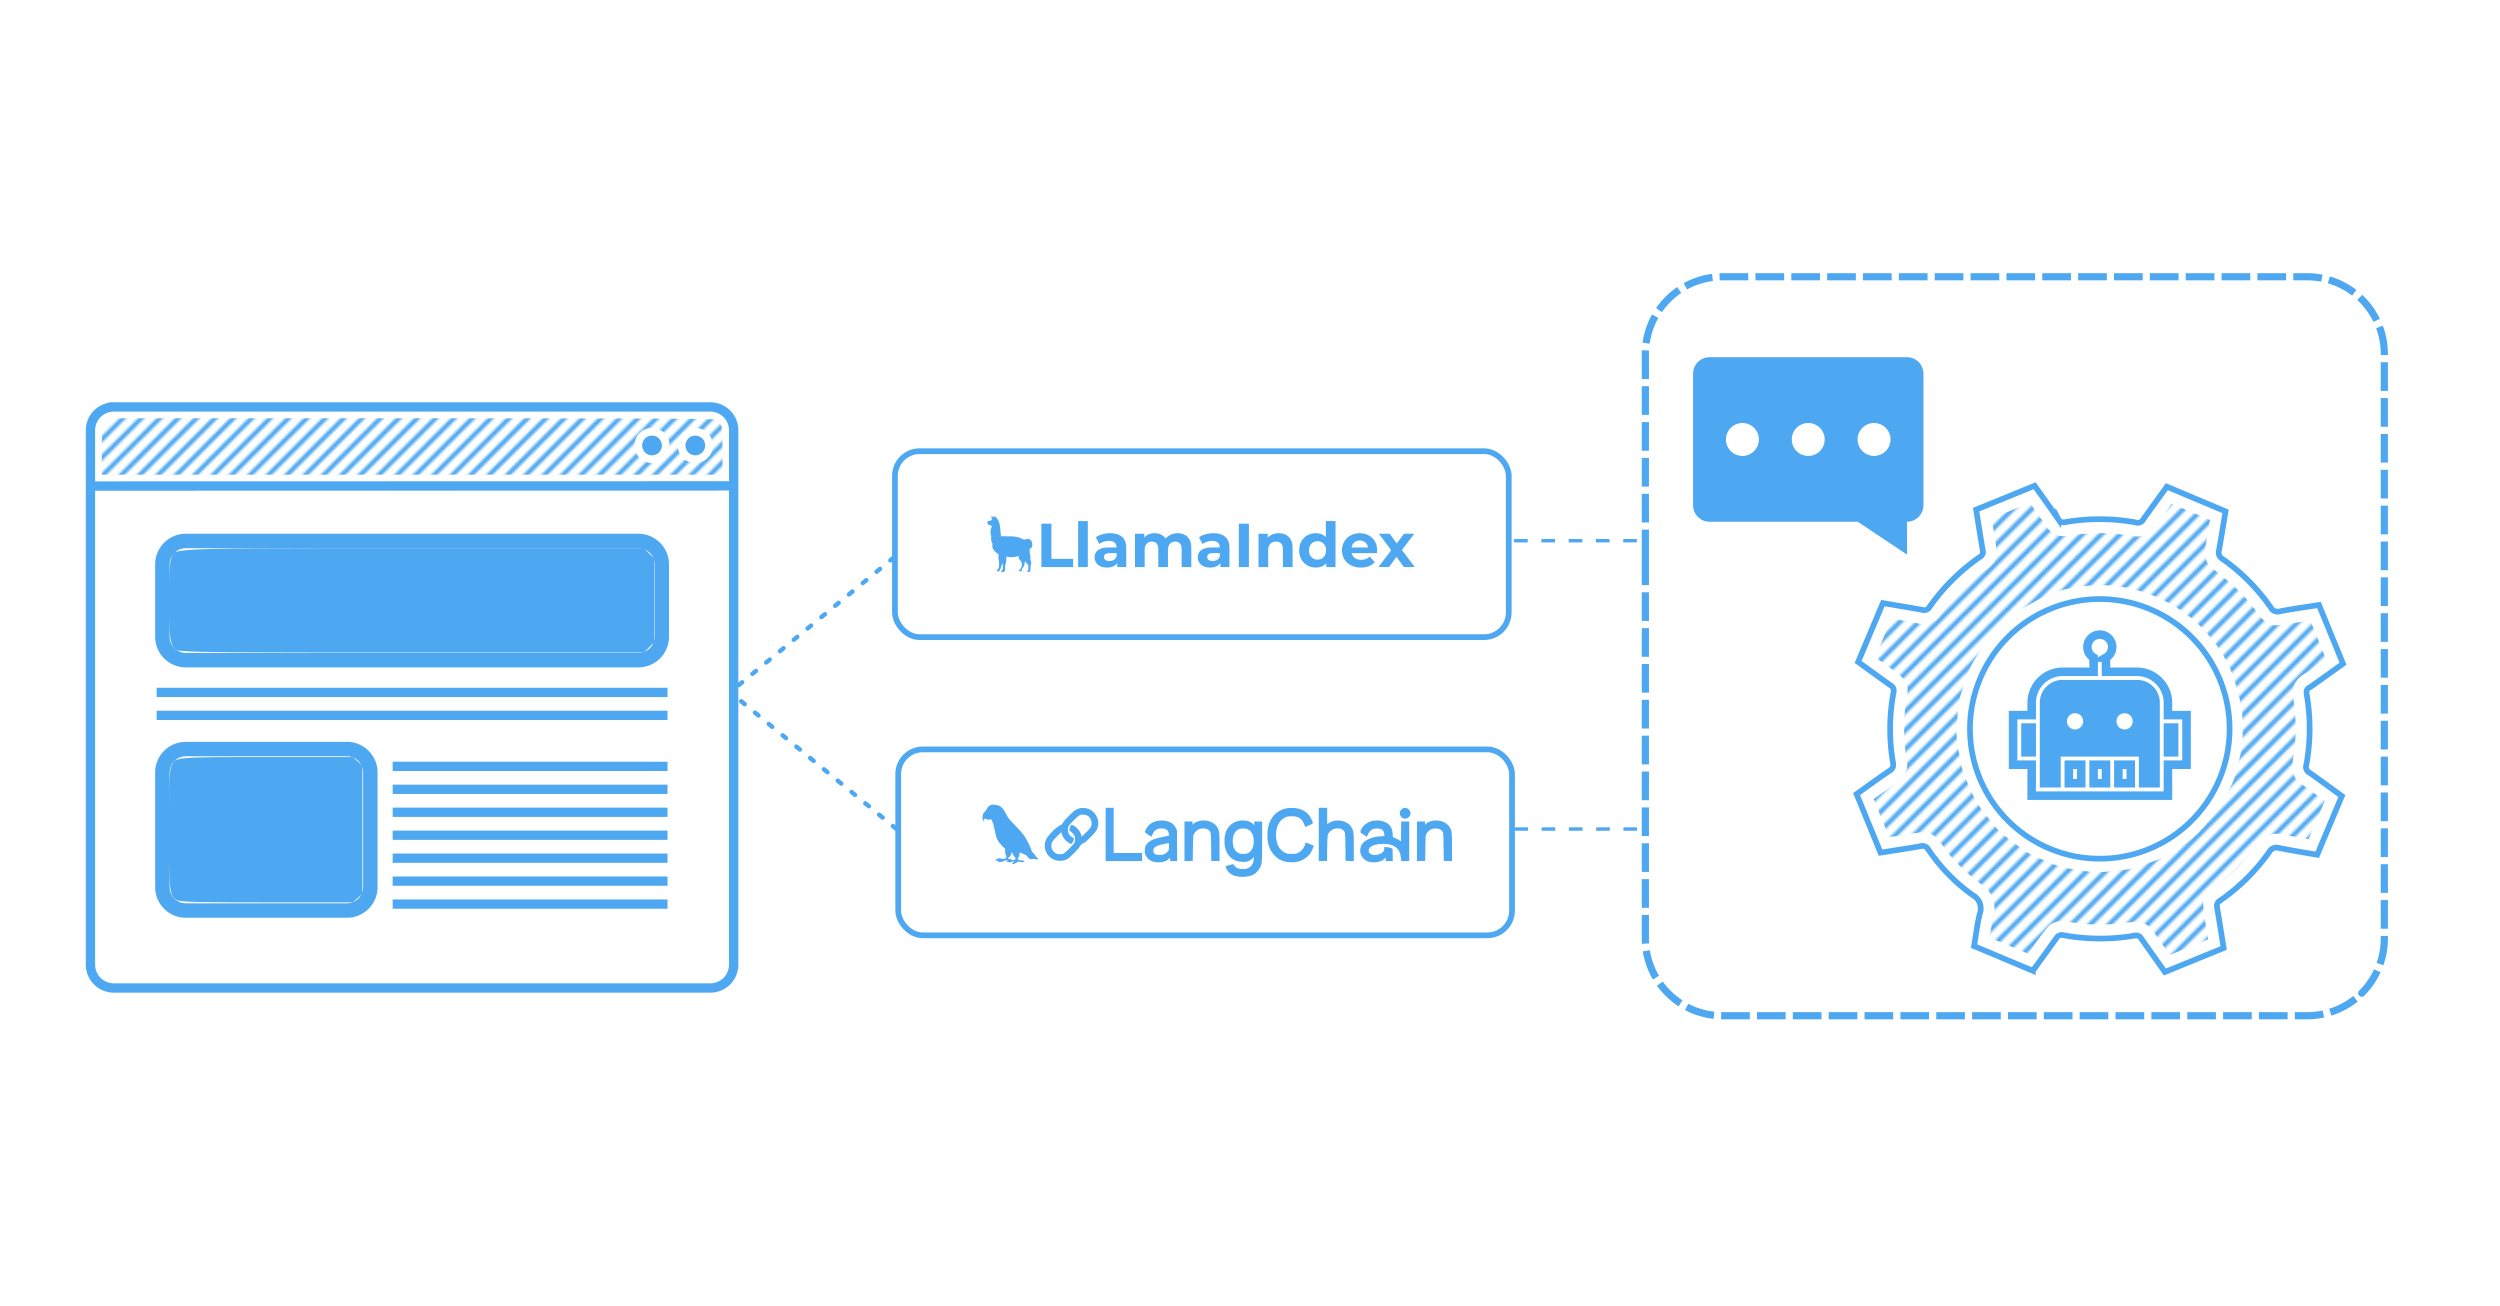 <svg xmlns="http://www.w3.org/2000/svg" xmlns:xlink="http://www.w3.org/1999/xlink" xml:space="preserve" width="1600" height="836" viewBox="0 0 213.917 111.772"><defs><pattern xlink:href="#a" id="b" x="0" y="0" patternTransform="matrix(.2 0 0 .2 379.341 -283.534)" preserveAspectRatio="xMidYMid"/><pattern xlink:href="#a" id="c" x="0" y="0" patternTransform="translate(379.341 -283.534)scale(.194)" preserveAspectRatio="none"/><pattern id="a" width="748.935" height="270.374" patternTransform="translate(379.341 -287.01)" patternUnits="userSpaceOnUse"><path d="m131.701 130.114 71.163-71.162M133.847 130.114l71.163-71.162M135.994 130.114l71.162-71.162M138.14 130.114l71.162-71.162M140.286 130.114l71.162-71.162M142.432 130.114l71.162-71.162M144.578 130.114l71.162-71.162M146.724 130.114l71.162-71.162M148.87 130.114l71.162-71.162M151.016 130.114l71.162-71.162M153.162 130.114l71.162-71.162M155.308 130.114l71.163-71.162M157.454 130.114l71.163-71.162M159.6 130.114l71.163-71.162M161.747 130.114l71.162-71.162M163.893 130.114l71.162-71.162M166.039 130.114 237.2 58.952M168.185 130.114l71.162-71.162M170.331 130.114l71.162-71.162M172.477 130.114l71.162-71.162M174.623 130.114l71.162-71.162M176.77 130.114l71.161-71.162M178.915 130.114l71.163-71.162M181.061 130.114l71.163-71.162M183.208 130.114l71.162-71.162M185.354 130.114l71.162-71.162M187.5 130.114l71.162-71.162M189.646 130.114l71.162-71.162M191.792 130.114l71.162-71.162M193.938 130.114 265.1 58.952M196.084 130.114l71.162-71.162M198.23 130.114l71.162-71.162M200.376 130.114l71.162-71.162M202.522 130.114l71.163-71.162M204.668 130.114l71.163-71.162M206.815 130.114l71.162-71.162M208.96 130.114l71.163-71.162M211.107 130.114l71.162-71.162M213.253 130.114l71.162-71.162M215.399 130.114l71.162-71.162M217.545 130.114l71.162-71.162M219.691 130.114l71.162-71.162M221.837 130.114 293 58.952M223.983 130.114l71.163-71.162M226.13 130.114l71.162-71.162M228.275 130.114l71.163-71.162M230.422 130.114l71.162-71.162M232.568 130.114l71.162-71.162M234.714 130.114l71.162-71.162M236.86 130.114l71.162-71.162M239.006 130.114l71.162-71.162M241.152 130.114l71.162-71.162M243.298 130.114l71.162-71.162M245.444 130.114l71.162-71.162M247.59 130.114l71.163-71.162M249.736 130.114 320.9 58.952M251.882 130.114l71.163-71.162M254.029 130.114l71.162-71.162M256.175 130.114l71.162-71.162M258.32 130.114l71.163-71.162" style="fill:#000;fill-opacity:0;stroke:#4ea8f1;stroke-width:.529;stroke-linecap:butt;stroke-linejoin:miter;stroke-dasharray:none;stroke-opacity:1" transform="translate(-497.062 -222.103)scale(3.78)"/></pattern><filter id="d" width="1.281" height="1.281" x="-.141" y="-.141" style="color-interpolation-filters:sRGB"><feGaussianBlur/></filter></defs><path d="M0 0h211.667v110.596H0Z" style="fill:#fff;fill-opacity:1;stroke:none;stroke-width:.661;stroke-linejoin:miter;stroke-miterlimit:2;stroke-dasharray:none;stroke-dashoffset:0;stroke-opacity:1;paint-order:stroke fill markers"/><g transform="translate(2.048 .906)"><path d="m171.894 82.16-5.027-2.11c.151-.873.256-1.828.486-2.753a1.3 1.3 0 0 0-.615-1.618 15.3 15.3 0 0 1-3.804-3.924.54.54 0 0 0-.639-.255c-1.137.2-2.279.37-3.431.553l-2.049-5.012c.95-.677 1.88-1.357 2.838-2.006a.58.58 0 0 0 .277-.675 17 17 0 0 1 .046-6.014.52.52 0 0 0-.248-.606c-.946-.668-1.88-1.355-2.781-2.006l2.118-5.034c1.091.184 2.249.373 3.404.585a.49.49 0 0 0 .57-.233 17.4 17.4 0 0 1 4.33-4.304.48.48 0 0 0 .242-.565c-.202-1.152-.38-2.31-.566-3.48l5.002-2.044c.676.947 1.36 1.894 2.022 2.857a.516.516 0 0 0 .6.255 17.2 17.2 0 0 1 6.06.034.52.52 0 0 0 .607-.248c.67-.955 1.365-1.9 2.031-2.818l5.018 2.113c-.182 1.087-.36 2.213-.561 3.33a.634.634 0 0 0 .304.744 16.6 16.6 0 0 1 4.121 4.146.66.66 0 0 0 .771.335c1.109-.215 2.227-.368 3.361-.547l2.056 5.028-2.522 1.8a2.5 2.5 0 0 1-.319.219c-.281.138-.313.336-.263.634a17.1 17.1 0 0 1-.04 6.02.54.54 0 0 0 .262.639c.946.667 1.879 1.351 2.782 2.009l-2.108 5.023c-1.059-.183-2.174-.354-3.283-.582a.69.69 0 0 0-.814.333 17 17 0 0 1-4.216 4.173.52.52 0 0 0-.253.604c.196 1.139.371 2.283.56 3.451l-5.025 2.054c-.681-.96-1.363-1.912-2.03-2.87a.495.495 0 0 0-.567-.245 17.3 17.3 0 0 1-6.102-.036.5.5 0 0 0-.573.235 1472 1472 0 0 1-2.032 2.81zm1.524-30.978a11.107 11.107 0 1 0 14.491 6.087 11.1 11.1 0 0 0-14.49-6.087z" class="cls-5" style="display:inline;fill:#fff;fill-opacity:1;stroke:#4ea8f1;stroke-width:.487;stroke-miterlimit:10;stroke-dasharray:none;stroke-opacity:1"/><path d="M168.37 43.452c.146 1.049.405 2.09.427 3.15-.103.728-.765 1.16-1.32 1.548-1.436 1.068-2.623 2.427-3.687 3.855-.51.531-1.332.574-2 .368l-1.991-.34-1.388 3.298c.835.626 1.75 1.165 2.486 1.91.43.604.262 1.383.136 2.057-.255 1.737-.156 3.489.113 5.219.021.796-.581 1.454-1.25 1.802a143 143 0 0 0-1.62 1.143l1.335 3.265c1.021-.143 2.04-.373 3.072-.43.755.084 1.247.743 1.628 1.335.97 1.335 2.216 2.444 3.551 3.402.77.718.94 1.913.578 2.875-.099.471-.172.928-.249 1.402l3.293 1.383c.615-.824 1.165-1.705 1.867-2.457.595-.461 1.394-.311 2.077-.188 1.723.255 3.465.177 5.179-.099.782-.069 1.466.495 1.813 1.154l1.203 1.698 3.275-1.339c-.146-1.035-.395-2.064-.426-3.11.1-.743.765-1.202 1.334-1.596 1.414-1.045 2.574-2.385 3.62-3.787.553-.573 1.44-.64 2.165-.408q.952.172 1.905.336l1.378-3.282c-.831-.628-1.736-1.17-2.483-1.9-.446-.612-.279-1.41-.153-2.098.235-1.702.177-3.455-.118-5.163-.065-.77.494-1.448 1.151-1.776l1.705-1.212-1.345-3.289c-1.025.14-2.042.4-3.08.424-.76-.1-1.263-.76-1.655-1.358-1.025-1.387-2.359-2.559-3.751-3.589-.558-.526-.635-1.381-.419-2.083l.332-1.986-3.285-1.383c-.623.83-1.171 1.729-1.884 2.486-.6.456-1.399.306-2.082.181-1.737-.257-3.498-.16-5.234.106-.738.034-1.39-.485-1.713-1.117l-1.234-1.739zm9.253 5.711c3.978-.015 7.906 2.04 10.135 5.339a10.5 10.5 0 0 1 1.652 3.752c.246.836.46 1.697.417 2.575.031 1.014.08 2.052-.223 3.034-.21.92-.385 1.887-.872 2.699-.471.916-.896 1.888-1.639 2.625-.664.755-1.304 1.567-2.184 2.086-.85.594-1.704 1.226-2.714 1.52-.945.356-1.906.744-2.93.776-1 .114-2.024.25-3.021.031-1.004-.135-2.035-.255-2.953-.715-.886-.365-1.814-.693-2.552-1.328-.847-.616-1.735-1.226-2.35-2.095-.651-.783-1.328-1.578-1.695-2.543-.428-.897-.88-1.81-.997-2.81-.185-.94-.412-1.943-.292-2.88.057-1.058.078-2.147.478-3.146.294-.952.578-1.933 1.171-2.75.519-.85 1.03-1.733 1.802-2.384.736-.72 1.474-1.472 2.412-1.926 1.142-.672 2.335-1.313 3.654-1.548a13 13 0 0 1 2.701-.312" class="cls-5" style="display:inline;fill:url(#b);fill-opacity:1;stroke:none;stroke-width:.803px;stroke-miterlimit:10;stroke-opacity:1"/><path d="M177.626 53.397a1.06 1.06 0 0 0-1.06 1.06c0 .391.213.727.53.91v1.21h-2.65a2.66 2.66 0 0 0-2.65 2.65v1.06h-1.59v4.24h1.59v2.65h11.66v-2.65h1.59v-4.24h-1.59v-1.06a2.66 2.66 0 0 0-2.65-2.65h-2.65v-1.21a1.05 1.05 0 0 0 .53-.91 1.06 1.06 0 0 0-1.06-1.06zm-3.18 4.24h6.36a1.58 1.58 0 0 1 1.59 1.59v6.89h-1.06v-2.65h-7.42v2.65h-1.06v-6.89a1.58 1.58 0 0 1 1.59-1.59zm1.06 2.12a1.06 1.06 0 0 0-1.06 1.06 1.06 1.06 0 0 0 1.06 1.06 1.06 1.06 0 0 0 1.06-1.06 1.06 1.06 0 0 0-1.06-1.06zm4.24 0a1.06 1.06 0 0 0-1.06 1.06 1.06 1.06 0 0 0 1.06 1.06 1.06 1.06 0 0 0 1.06-1.06 1.06 1.06 0 0 0-1.06-1.06zm-8.48 1.59h.53v2.12h-.53zm12.19 0h.53v2.12h-.53zm-8.48 3.18h1.06v1.59h-1.06zm2.12 0h1.06v1.59h-1.06zm2.12 0h1.06v1.59h-1.06z" style="display:inline;fill:#fff;fill-opacity:1;stroke:#4ea8f1;stroke-width:.731;stroke-dasharray:none;stroke-opacity:1;paint-order:normal"/><path d="M127.53 70.032h11.234" style="fill:#4ea8f1;fill-opacity:1;stroke:#4ea8f1;stroke-width:.292;stroke-linecap:butt;stroke-linejoin:miter;stroke-dasharray:1.167,1.167;stroke-dashoffset:0;stroke-opacity:1"/><path d="M127.509 45.362h11.235" style="fill:none;stroke:#4ea8f1;stroke-width:.292;stroke-linecap:butt;stroke-linejoin:miter;stroke-dasharray:1.167,1.167;stroke-dashoffset:0;stroke-opacity:1"/><path fill="none" d="M138.741 46.867v-17.48a6.597 6.597 0 0 1 6.611-6.61h50.01a6.597 6.597 0 0 1 6.61 6.61v50.01a6.597 6.597 0 0 1-6.61 6.61h-50.01a6.597 6.597 0 0 1-6.61-6.61V45.748" style="display:inline;fill:#000;fill-opacity:0;stroke:#4ea8f1;stroke-width:.614;stroke-linejoin:round;stroke-miterlimit:10;stroke-dasharray:2.454,.614;stroke-dashoffset:0;stroke-opacity:1"/><rect width="218.837" height="66.293" x="555.195" y="76.106" ry="8.8" style="display:inline;fill:none;fill-opacity:1;stroke:#4ea8f1;stroke-width:2.048;stroke-linecap:round;stroke-linejoin:round;stroke-dasharray:none;stroke-opacity:1;paint-order:fill markers stroke" transform="matrix(.24 0 0 .24 -58.437 44.951)"/><g style="display:inline"><path d="M1373 2077c78-39 125-96 198-238 62-122 64-125 253-319 122-124 213-228 252-285 72-106 174-304 205-399 17-54 32-78 75-121 30-29 54-60 54-69 0-8 16-28 35-43s35-34 35-40c0-20-44-26-81-11-24 10-48 12-82 6-60-11-97 7-139 67-26 37-45 49-122 82-50 21-94 40-98 41-5 2-8-17-8-42 0-51-11-86-35-109-21-22-11-55 22-68 13-5 48-9 77-9 48 0 76-12 76-32 0-4-7-8-15-8s-23-5-33-11c-14-9-29-7-65 5-52 17-46 19-157-44-35-20-80-27-80-12 0 11 30 55 48 70 25 19-3 15-60-10-42-18-55-20-80-10-19 7-38 8-54 2-36-14-30 8 7 24 25 10 28 14 14 20-33 12-75 6-130-21-47-23-60-26-84-16-24 8-32 8-45-5-15-15-16-15-16 1 0 9-9 26-20 37-17 17-24 18-41 9-27-14-32-8-13 19 8 12 24 22 35 22 10 0 28 5 39 12 15 10 32 10 78 0 81-17 105-15 136 9 31 25 32 34 6 90-13 30-20 66-20 111v68l-83 82c-128 127-166 206-212 440-30 152-38 181-72 260l-26 58-53-6c-43-5-61-3-93 14-44 23-50 20-61-32l-6-31-20 30c-14 21-19 45-18 90 1 70 18 109 73 162 22 21 43 51 47 67 9 38 74 103 116 115 60 19 180 7 241-22zm2480-72c37-8 90-26 118-41 156-85 251-278 222-448-20-120-49-164-210-328-121-122-159-155-214-181-58-28-69-38-94-87-38-73-289-324-362-363-191-102-431-49-558 124-97 132-112 300-40 446 63 127 308 365 416 403 28 10 40 23 59 64 17 37 65 92 170 197 118 119 157 152 211 178 101 49 176 59 282 36z" style="display:inline;fill:#4ea8f1;fill-opacity:1;stroke:#fff;stroke-opacity:1" transform="matrix(.003 0 0 -.003 79.336 74.273)"/><path d="M1717 727c-9-60-35-106-64-119-15-7-29-13-31-14-1 0 0-9 4-18 4-11 18-16 44-16 24 0 43-7 55-20 19-21 51-19 93 6 30 19 28 40-6 74-16 16-41 54-55 84-15 31-28 56-31 56-2 0-6-15-9-33zM3700 1821c-58-19-91-46-216-173-110-112-132-140-143-180-32-114 9-223 106-284l54-36-6-41c-8-51-49-117-73-117-32 0-119 58-167 112-50 55-90 129-101 186-3 17-9 32-13 32s-64-57-132-127c-135-138-149-163-149-262 0-91 49-168 135-214 53-28 164-30 215-3 48 25 277 252 301 299 27 52 35 126 18 184-13 47-78 123-139 164-23 15-23 18-12 70 7 30 22 67 35 82l22 28 55-28c101-50 190-161 224-277l11-39 113 108c62 59 124 128 138 152 70 119 23 282-99 345-44 22-137 32-177 19z" style="display:inline;fill:#fff;fill-opacity:1;stroke:#4ea8f1;stroke-opacity:1" transform="matrix(.003 0 0 -.003 79.336 74.273)"/><g style="fill:#4ea8f1;fill-opacity:1"><path d="M5970 1260V500h1040v230h-810v1290h-230z" style="display:inline;fill:#4ea8f1;fill-opacity:1" transform="matrix(.003 0 0 -.003 74.645 74.273)"/><path d="M11135 2006c-269-53-456-237-527-521-32-129-32-361 0-490 37-146 90-244 185-339 93-93 162-134 282-167 101-28 275-31 379-6 149 37 303 145 371 262 39 66 87 187 78 196-6 6-219 89-228 89-2 0-8-21-14-46-28-111-104-204-204-250-57-27-71-29-182-29-116 0-123 1-187 33-167 82-258 259-258 502 0 121 20 216 65 307 44 90 106 152 192 195 60 29 78 33 169 36 206 8 314-59 380-234 14-38 27-70 29-72s53 20 114 49c128 60 124 45 56 185-73 149-193 245-364 289-88 22-249 28-336 11M12050 1260V499l118 3 117 3 5 360c6 403 5 397 79 478 56 61 125 89 215 89 81 0 119-12 159-50 63-59 62-50 67-482l5-395 118-3 117-3v386c0 315-3 399-16 455-18 82-72 171-132 218-153 121-403 134-561 28l-51-35v469h-240zM14460 2009c-14-6-36-20-48-32-127-118 2-320 161-253 45 18 84 67 92 116 18 108-104 209-205 169M7441 1645c-96-21-185-67-241-125-51-52-114-166-108-195 1-9 44-42 94-74l90-58 37 78c56 118 120 158 255 159 122 0 183-42 204-143 7-31 10-59 7-61-3-3-68-17-145-31-400-73-546-178-548-395-1-66 3-84 32-142 55-111 141-170 279-189 146-20 295 14 368 85l45 43v-97h201l-3 438-3 437-29 62c-33 73-104 144-172 174-104 47-244 59-363 34m337-734c-3-94-5-101-34-138-17-21-57-51-89-68-52-26-69-30-144-30-126 0-181 39-181 127 0 96 93 146 360 197 98 19 92 24 88-88M8650 1646c-78-18-130-42-167-78l-33-32v94h-230V499l118 3 117 3 5 360c5 352 6 361 28 407 30 60 99 122 159 142 94 32 215 16 271-37 57-53 57-50 62-477l5-395 118-3 117-3v394c0 418-4 456-51 549-83 163-308 252-519 204M9760 1644c-198-43-341-191-385-401-21-100-19-273 4-365 67-261 246-401 516-402 89 0 107 3 160 27 33 16 80 47 104 70l44 42-7-65c-11-121-75-216-173-256-87-37-257-26-325 19-28 20-70 70-80 97-3 9-206-46-222-60-14-13 42-122 87-168 86-89 213-132 393-132 126 0 235 23 315 66 69 38 155 131 189 206 53 118 55 145 55 748v555l-112 3-113 3v-112l-32 36c-77 88-251 125-418 89m265-238c128-59 192-221 166-416-13-95-35-151-81-204-57-64-101-81-210-81-88 0-99 2-150 31-103 58-154 168-154 334 1 180 67 299 191 345 63 23 179 19 238-9M13605 1649c-153-25-285-119-340-242-42-94-45-85 63-154l97-62 11 32c35 101 99 173 173 195 21 7 69 12 107 12 128-1 194-54 202-160l4-57-108-6c-189-11-382-78-480-169-94-86-129-232-84-350 28-75 104-158 169-187 165-71 411-39 507 66l34 37V500h200l-2 177-3 177-50 19c-27 10-80 21-117 24l-68 6v-43c0-25-8-56-20-75-57-92-242-143-346-96-98 45-109 143-23 215 66 56 193 86 356 86 189 0 318-44 404-137 61-66 89-136 101-253l11-100h227v1130h-230l-2-285-3-284-50 34c-27 18-80 46-116 60l-66 27-5 93c-9 161-74 268-201 330-104 50-226 65-352 44M15280 1646c-78-18-130-42-167-78l-33-32v94h-230V499l118 3 117 3 5 360c5 352 6 361 28 407 30 60 99 122 159 142 94 32 215 16 271-37 57-53 57-50 62-477l5-395 118-3 117-3v394c0 418-4 456-51 549-83 163-308 252-519 204" style="fill:#4ea8f1;fill-opacity:1" transform="matrix(.003 0 0 -.003 74.645 74.273)"/></g></g><rect width="218.837" height="66.293" x="555.195" y="76.106" ry="8.8" style="display:inline;fill:none;fill-opacity:1;stroke:#4ea8f1;stroke-width:2.048;stroke-linecap:round;stroke-linejoin:round;stroke-dasharray:none;stroke-opacity:1;paint-order:fill markers stroke" transform="matrix(.24 0 0 .24 -58.717 19.435)"/><g style="display:inline"><path d="m198.111 30.522 6.387-8.374-.08 2.28-6.121-8.163h4.637l3.869 5.327-1.749.053 4.002-5.38h4.399l-6.148 8.083v-2.226l6.36 8.4h-4.691l-4.054-5.67 1.722.238-4.028 5.432zM190.659 30.734q-2.437 0-4.293-.954-1.828-.954-2.835-2.597-1.007-1.67-1.007-3.79 0-2.146.98-3.789a7 7 0 0 1 2.73-2.597q1.722-.954 3.895-.954 2.094 0 3.763.901a6.5 6.5 0 0 1 2.677 2.544q.98 1.643.98 3.948 0 .24-.026.557-.026.291-.053.556h-11.581v-2.411h9.408l-1.59.716q0-1.114-.451-1.935a3.2 3.2 0 0 0-1.245-1.272q-.795-.477-1.855-.477t-1.882.477q-.795.45-1.245 1.299-.45.82-.451 1.96v.636q0 1.167.504 2.067a3.6 3.6 0 0 0 1.457 1.352q.954.45 2.226.45 1.14 0 1.988-.344a4.8 4.8 0 0 0 1.59-1.033l2.199 2.384q-.98 1.114-2.464 1.723-1.484.583-3.419.583M171.357 30.734q-2.014 0-3.63-.9a6.9 6.9 0 0 1-2.571-2.571q-.927-1.643-.927-3.87 0-2.251.927-3.895a6.7 6.7 0 0 1 2.571-2.544q1.616-.9 3.63-.9 1.802 0 3.153.794 1.351.795 2.094 2.412t.742 4.134q0 2.49-.716 4.134-.716 1.616-2.067 2.411-1.325.795-3.206.795m.715-3.392q1.007 0 1.829-.477.821-.477 1.298-1.351.504-.9.504-2.12 0-1.245-.504-2.12a3.4 3.4 0 0 0-1.298-1.352 3.6 3.6 0 0 0-1.829-.477q-1.033 0-1.855.477a3.6 3.6 0 0 0-1.325 1.352q-.476.875-.476 2.12 0 1.22.476 2.12a3.6 3.6 0 0 0 1.325 1.351q.822.477 1.855.477m3.737 3.18v-2.915l.079-4.24-.265-4.213v-8.295h4.134v19.663zM155.476 16.053q1.695 0 3.021.689 1.351.662 2.12 2.067.768 1.378.768 3.551v8.162h-4.134v-7.526q0-1.722-.768-2.544-.743-.822-2.12-.822-.981 0-1.776.424-.769.397-1.219 1.246-.424.848-.424 2.173v7.049h-4.134V16.265h3.949v3.949l-.742-1.193a5.28 5.28 0 0 1 2.199-2.2q1.431-.768 3.26-.768M138.406 30.522v-18.55h4.293v18.55zM130.504 30.522V27.74l-.265-.61v-4.982q0-1.324-.821-2.067-.795-.742-2.465-.742-1.14 0-2.252.371-1.087.345-1.855.954l-1.484-2.889q1.165-.82 2.809-1.272 1.642-.45 3.339-.45 3.26 0 5.061 1.537t1.802 4.796v8.136zm-4.346.212q-1.67 0-2.862-.557-1.192-.583-1.828-1.563a3.95 3.95 0 0 1-.636-2.2q0-1.272.609-2.226.636-.953 1.988-1.484 1.351-.556 3.524-.556h3.79v2.411h-3.339q-1.458 0-2.014.477-.53.477-.53 1.193 0 .795.609 1.272.636.45 1.723.45 1.033 0 1.855-.477.821-.503 1.192-1.457l.636 1.908q-.45 1.378-1.643 2.093t-3.074.716M112.224 16.053q1.696 0 2.994.689 1.326.662 2.067 2.067.77 1.378.769 3.551v8.162h-4.134v-7.526q0-1.722-.716-2.544-.715-.822-2.014-.822-.9 0-1.616.424-.715.398-1.113 1.22-.398.82-.398 2.093v7.155h-4.134v-7.526q0-1.722-.715-2.544-.69-.822-1.988-.822-.9 0-1.616.424-.715.398-1.113 1.22-.398.82-.398 2.093v7.155h-4.134V16.265h3.949v3.896l-.742-1.14q.742-1.458 2.093-2.2 1.378-.768 3.127-.768 1.962 0 3.419 1.007 1.484.98 1.961 3.021l-1.458-.397a5.73 5.73 0 0 1 2.279-2.65q1.59-.981 3.631-.981M86.355 30.522V27.74l-.265-.61v-4.982q0-1.324-.822-2.067-.795-.742-2.464-.742-1.14 0-2.253.371-1.086.345-1.855.954l-1.484-2.889q1.166-.82 2.81-1.272a12.6 12.6 0 0 1 3.338-.45q3.26 0 5.062 1.537 1.801 1.537 1.802 4.796v8.136zm-4.346.212q-1.67 0-2.862-.557-1.193-.583-1.829-1.563a3.95 3.95 0 0 1-.636-2.2q0-1.272.61-2.226.636-.953 1.987-1.484 1.351-.556 3.525-.556h3.79v2.411h-3.34q-1.458 0-2.014.477-.53.477-.53 1.193 0 .795.61 1.272.636.45 1.722.45 1.034 0 1.855-.477.821-.503 1.193-1.457l.636 1.908q-.45 1.378-1.643 2.093t-3.074.716M69.64 30.522V10.86h4.133v19.663zM53.912 30.522v-18.55h4.293v15.052h9.301v3.498z" style="display:inline;fill:#4ea8f1;fill-opacity:1" transform="matrix(.2 0 0 .2 76.277 41.51)"/><path d="M79.932 45.492a.2.2 0 0 1 .048.027q.003.005.014.005t.011.006.012.006.012.006.009.006.009.005q.002.006.02.015c.02.01.033.02.082.065a.2.2 0 0 0 .034.026.2.2 0 0 1 .037.035l.057.065a.2.2 0 0 1 .035.045q.004.011.008.012.007.002.013.018.008.017.012.018.005 0 .005.009.001.008.006.009.006 0 .006.009.001.008.006.009t.006.008q.001.009.005.01a.4.4 0 0 1 .048.093q.002.007.006.008.006 0 .006.012.002.01.006.012.005.001.006.014 0 .014.006.015.005.002.006.012 0 .011.006.012.005.002.006.012 0 .011.006.012.005.002.005.015c0 .008.003.02.006.025a.4.4 0 0 1 .036.107q0 .012.006.017.005.005.006.021 0 .016.006.017c.003 0 .006.012.006.027s.002.027.005.027q.005.002.008.02l.01.047a3 3 0 0 1 .063.41c.002.03.006.053.009.053s.006.026.008.058c.001.032.005.082.009.112a15 15 0 0 1 .046.434c.004.018.014.158.018.26.002.05.005.089.009.089q.005 0 .005.008t.012.011c.006.002.29.004.63.004.368.001.646.003.689.008l.13.01c.033.004.086.008.119.01a.2.2 0 0 1 .057.009c0 .003.02.005.045.005.026 0 .045.003.045.006s.012.006.026.006.033.003.043.005c.01.003.032.009.05.012l.053.013c.039.01.08.019.1.022q.018.003.023.008c.002.003.014.006.027.006s.023.002.023.006q.002.005.024.006c.013 0 .024.002.024.006q.001.005.018.006.016 0 .017.006 0 .005.01.006c.005 0 .031.01.058.02.026.012.051.021.056.021q.007 0 .007.006.001.005.012.006.011 0 .012.006 0 .005.012.006.011 0 .012.006.002.005.015.006.013 0 .015.006 0 .005.012.006.01.001.012.005c0 .003.016.013.037.023s.038.019.039.021q.002.005.014.005.01 0 .011.006 0 .005.012.006.01 0 .012.006 0 .005.015.006.013 0 .015.006.001.005.018.006.016 0 .017.004c0 .003.017.01.038.016l.056.016c.05.016.166.013.243-.006l.055-.013c.017-.004.031-.01.031-.012q.001-.005.024-.005c.013 0 .024-.003.024-.006 0-.004.013-.006.029-.006.017 0 .032-.003.033-.006a.4.4 0 0 1 .093-.006c.056 0 .089.002.089.006q.001.005.018.006.017 0 .018.006 0 .005.015.006.013 0 .015.006 0 .005.006.006a.4.4 0 0 1 .11.077c.005 0 .056.053.056.059q0 .004.012.013c.007.004.012.013.012.019q.001.01.005.01c.003 0 .01.01.016.021q.01.02.016.021.004.001.004.01.001.011.012.02t.012.019q.001.01.006.01.006.001.006.019 0 .015.006.017.005.002.006.018c0 .01.003.02.006.021q.005.004.006.022a1.427 1.427 0 0 1 .042.292.8.8 0 0 1-.042.237q0 .01-.006.012-.006 0-.006.012 0 .01-.006.012-.005 0-.006.009c0 .01-.068.08-.079.08q-.007 0-.016.012-.009.01-.019.012-.01 0-.012.004a.2.2 0 0 1-.072.031.1.1 0 0 0-.021.005c-.03.02-.036.392-.009.543l.012.073q.003.021.008.023c.004 0 .005.013.005.03 0 .015.004.03.006.03q.006.001.006.017.001.016.006.018t.006.01c0 .006.004.021.009.035.006.019.008.072.009.273 0 .236.001.252.012.277l.012.031c0 .003.005.017.012.03.006.014.011.03.011.036q.002.01.006.01.006.002.006.018.002.016.006.018c.003 0 .006.012.006.026a.1.1 0 0 0 .005.03q.014.015.014.185c0 .108-.003.156-.014.167-.003.003-.005.016-.005.028q0 .021-.006.023-.005 0-.006.012 0 .01-.004.012c-.003 0-.013.014-.022.03a.2.2 0 0 1-.023.036c-.005.003-.005.034 0 .107.01.137.009.278-.002.363l-.012.096c-.002.016-.006.029-.009.029q-.005.002-.005.023c0 .013-.003.025-.006.027q-.005.005-.006.022 0 .016-.006.017-.005 0-.006.009t-.013.024l-.013.015h-.344l.012-.018a.1.1 0 0 0 .013-.024c0-.011.077-.084.09-.084.028 0 .033-.022.038-.157a.3.3 0 0 1 .01-.078 3 3 0 0 0-.001-.387c-.004-.002-.006-.02-.006-.039s-.003-.036-.006-.038c-.004-.002-.006-.012-.006-.02 0-.016-.023-.043-.036-.043a.01.01 0 0 1-.006-.006q0-.005-.01-.006c-.01 0-.026-.013-.026-.022 0-.003-.008-.013-.02-.021a2 2 0 0 1-.228-.246q-.007-.007-.008-.016c0-.004-.005-.012-.011-.016q-.011-.01-.012-.02c0-.01-.016-.032-.02-.027l-.01.074c-.01.099-.016.15-.024.184l-.01.052c-.002.012-.005.023-.008.023q-.006.002-.006.026c0 .015-.002.027-.005.027q-.006.002-.006.024c0 .013-.003.024-.006.024q-.006.001-.006.016c0 .01-.004.023-.01.031a.1.1 0 0 0-.008.028q0 .013-.006.014-.005.002-.006.018 0 .016-.006.018-.005 0-.006.012 0 .01-.006.012-.005 0-.005.012 0 .01-.006.011-.006.002-.006.015 0 .014-.006.015-.005.001-.006.012 0 .011-.006.012-.005.001-.006.008 0 .009-.004.011c-.003 0-.012.016-.022.034a.2.2 0 0 1-.043.063q-.007.008-.008.012 0 .005-.008.012l-.025.03a.5.5 0 0 1-.062.063l-.021.019-.003.14-.004.141-.174.002-.175.001.003-.028a.2.2 0 0 1 .067-.148c.02-.02.03-.026.046-.026.02-.001.04-.012.04-.024q.001-.005.006-.006.005-.002.006-.012 0-.011.006-.012.005-.002.006-.012 0-.011.006-.012a.01.01 0 0 0 .006-.006c0-.004.006-.017.015-.03a.1.1 0 0 0 .014-.032q.001-.009.005-.01c.006 0 .031-.045.031-.057q0-.007.006-.008.005 0 .006-.012 0-.01.006-.012.005 0 .006-.012 0-.01.005-.011.005-.002.008-.017a.3.3 0 0 1 .016-.049.2.2 0 0 0 .012-.046q.001-.013.005-.014.008 0 .017-.06c.002-.013.005-.025.008-.026a1.4 1.4 0 0 0 0-.247q-.005-.002-.008-.022a.2.2 0 0 0-.015-.067.2.2 0 0 1-.015-.036.2.2 0 0 0-.016-.038.03.03 0 0 1-.006-.017q0-.01-.005-.01-.006-.002-.006-.012t-.006-.012q-.006 0-.006-.01 0-.007-.006-.008-.005-.001-.006-.008 0-.012-.042-.056a.1.1 0 0 1-.012-.018q0-.006-.012-.013-.01-.009-.011-.013c0-.006-.018-.027-.038-.046l-.027-.027-.023-.025q-.013-.013-.014-.02 0-.005-.01-.016a.4.4 0 0 1-.06-.098.2.2 0 0 1-.007-.043q0-.02-.006-.022a.8.8 0 0 1 .001-.216q.009-.002-.002-.012c-.011-.011-.029-.014-.029-.004 0 .003-.01.006-.02.006q-.02 0-.022.005-.002.004-.028.012l-.038.013a.1.1 0 0 1-.029.006q-.017 0-.018.006-.001.005-.017.006a.2.2 0 0 0-.042.009.2.2 0 0 1-.044.008c-.011 0-.022.003-.025.006-.006.005-.028.01-.087.016-.016.002-.029.006-.029.009s-.016.005-.036.005-.035.003-.035.006-.016.006-.034.008l-.115.01c-.104.01-.333.01-.432.001l-.111-.01c-.02-.002-.035-.007-.035-.01 0-.002-.013-.005-.03-.005-.016 0-.03-.003-.03-.006q-.002-.005-.026-.006c-.015 0-.027-.003-.027-.006q-.002-.005-.023-.006c-.012 0-.025-.002-.028-.005a.1.1 0 0 0-.032-.008l-.027-.002-.008.143a9 9 0 0 1-.046.534c-.003.02-.006.035-.01.035-.003 0-.005.013-.005.03 0 .016-.002.03-.005.03q-.006.002-.006.02c0 .011-.003.021-.006.021q-.006.001-.006.01a.4.4 0 0 1-.045.097c-.007.008-.009.063-.011.283-.003.281-.007.36-.016.36-.004 0-.005.011-.005.024s-.003.024-.006.024q-.006.001-.006.011-.002.012-.006.016-.005.005-.006.015 0 .01-.006.011-.005.001-.006.01c0 .005-.006.019-.015.032a.1.1 0 0 0-.015.03q0 .005-.005.006-.005.002-.012.018-.007.017-.013.018t-.005.007c0 .02-.03.022-.2.022-.147 0-.17 0-.17-.009 0-.014.015-.056.02-.056q.004 0 .004-.006c0-.004.01-.022.021-.04a.2.2 0 0 0 .021-.038q0-.005.006-.006.005 0 .006-.009c0-.011.095-.107.112-.112a.03.03 0 0 0 .015-.017 6 6 0 0 0-.003-.448c-.01-.126-.012-.14-.018-.14-.003 0-.005-.012-.005-.027s-.003-.027-.006-.027q-.005-.001-.006-.014c0-.023-.021-.057-.035-.057-.003 0-.009.011-.013.025l-.011.044a.1.1 0 0 0-.006.031q0 .012-.006.016c-.004.002-.006.014-.006.027s-.003.024-.006.024q-.005.002-.006.023-.001.022-.005.024-.005.002-.008.022a1 1 0 0 1-.022.076l-.018.06q0 .009-.006.009-.005.002-.006.014 0 .015-.006.019-.005.005-.006.021 0 .016-.006.017c-.003 0-.006.01-.006.021q0 .02-.006.021-.005.002-.005.014 0 .015-.006.019t-.006.014a.4.4 0 0 1-.027.069.4.4 0 0 0-.027.066q0 .008-.006.009-.005 0-.006.012 0 .01-.006.012-.005.001-.005.014t-.006.015q-.006.002-.006.012t-.006.012q-.005.001-.006.01c0 .006-.007.021-.015.033a.1.1 0 0 0-.015.028q0 .007-.005.007-.005.002-.013.017c-.003.01-.01.018-.012.018q-.005.002-.005.012t-.006.012q-.005 0-.006.007 0 .006-.008.015c-.007.006-.036.008-.153.008h-.144l.003-.029q.009-.072.016-.072.006-.001.006-.012t.006-.012q.005-.001.005-.012.001-.011.006-.012a.01.01 0 0 0 .006-.006c0-.008.028-.036.036-.036a.01.01 0 0 0 .006-.006c0-.003.01-.006.021-.006.017 0 .026-.004.036-.016q.013-.016.014-.027 0-.01.006-.01.006-.001.01-.017a.3.3 0 0 1 .02-.056.1.1 0 0 0 .006-.02q0-.007.006-.008c.003 0 .006-.009.006-.018q0-.017.006-.018.005-.001.006-.015t.005-.015q.006-.002.006-.018.002-.016.006-.018.006 0 .006-.012c0-.006.006-.031.013-.055a.7.7 0 0 0 .024-.224 3.6 3.6 0 0 0-.055-.628q-.005-.008-.005-.029 0-.02-.006-.022c-.004 0-.006-.104-.006-.3v-.3l-.024-.011c-.013-.006-.024-.013-.024-.016q0-.005-.009-.005t-.009-.006q0-.005-.012-.006-.01 0-.012-.005 0-.005-.018-.012-.016-.008-.017-.012c0-.003-.01-.01-.021-.016q-.02-.01-.021-.015t-.018-.011-.018-.013q0-.005-.009-.005-.01-.001-.023-.014l-.03-.025-.037-.031-.023-.02c-.006 0-.117-.107-.153-.15l-.046-.052a.3.3 0 0 1-.032-.043q-.006-.015-.011-.016-.005 0-.005-.006c0-.006-.003-.01-.02-.032a.5.5 0 0 1-.063-.117q-.005-.002-.006-.015 0-.014-.006-.015-.005-.001-.006-.014a.04.04 0 0 0-.004-.019.6.6 0 0 1-.037-.126 3 3 0 0 1-.006-.252v-.22l-.015-.016q-.013-.014-.015-.023 0-.007-.004-.01a.7.7 0 0 1-.08-.174q-.004-.005-.005-.025 0-.018-.006-.02c-.003 0-.006-.02-.006-.045s-.002-.044-.006-.044-.006-.09-.006-.256c0-.142-.002-.261-.005-.267a.8.8 0 0 1-.058-.189 2.4 2.4 0 0 1-.003-.396 1.2 1.2 0 0 1 .061-.288.1.1 0 0 0 .005-.023q0-.015.006-.016.005-.002.006-.012 0-.011.006-.012.005-.002.006-.012 0-.011.006-.012.005-.001.005-.008.002-.008.015-.023c.015-.016.015-.02.015-.088q0-.071-.007-.075a1 1 0 0 0-.14-.036c-.01-.002-.02-.006-.02-.009q-.002-.005-.02-.005-.02 0-.021-.006t-.018-.006-.018-.006a.2.2 0 0 0-.05-.027.2.2 0 0 1-.051-.028q0-.004-.009-.005-.008 0-.009-.006 0-.005-.009-.006-.008 0-.009-.006 0-.005-.012-.006-.01 0-.012-.006 0-.005-.006-.006c-.007 0-.023-.015-.023-.02l-.02-.024a.2.2 0 0 1-.045-.064c-.01-.024-.013-.039-.013-.09 0-.052.007-.095.018-.105l.014-.025c.015-.03.036-.053.048-.053q.009 0 .01-.005c0-.01.05-.02.116-.022.067-.003.112-.01.124-.022a.03.03 0 0 1 .017-.005q.01 0 .01-.006.001-.005.013-.006.01 0 .012-.006.001-.005.011-.006.011 0 .012-.006.001-.005.012-.006.011 0 .012-.005t.014-.009a.1.1 0 0 0 .032-.02c.033-.03.038-.042.038-.09a1.6 1.6 0 0 0-.048-.358q-.005-.002-.006-.018 0-.016.004-.018c.007 0 .06.027.06.031q.004.005.013.005.01.001.019.012t.019.012q.01 0 .01.006 0 .005.007.006c.017 0 .068.043.106.089.01.013.022.024.025.024a.3.3 0 0 0 .005-.084q0-.106.015-.106l.05.021z" style="display:inline;fill:#4ea8f1;fill-opacity:1;stroke:none;stroke-width:.001" transform="translate(24.982 10.23)scale(.726)"/></g><path d="m147.103 41.631 55.039-.014m-53.039-6.755h51.039a2 2 0 0 1 2 2V82.58a2 2 0 0 1-2 2h-51.039a2 2 0 0 1-2-2V36.862a2 2 0 0 1 2-2" style="display:inline;fill:#fff;fill-opacity:1;stroke:none;stroke-width:.8;stroke-linecap:butt;stroke-linejoin:miter;stroke-dasharray:none;stroke-opacity:1" transform="translate(-141.411 -.947)"/><path d="m147.103 41.631 55.039-.014m-53.039-6.755h51.039a2 2 0 0 1 2 2V82.58a2 2 0 0 1-2 2h-51.039a2 2 0 0 1-2-2V36.862a2 2 0 0 1 2-2z" style="display:inline;fill:none;fill-opacity:1;stroke:#4ea8f1;stroke-width:.8;stroke-linecap:butt;stroke-linejoin:miter;stroke-dasharray:none;stroke-opacity:1" transform="translate(-141.411 -.947)"/><path d="M155.258 46.331h38.73a2 2 0 0 1 2 2v6.198a2 2 0 0 1-2 2h-38.73a2 2 0 0 1-2-2v-6.198a2 2 0 0 1 2-2zM155.258 64.136h13.793a2 2 0 0 1 2 2v9.817a2 2 0 0 1-2 2h-13.793a2 2 0 0 1-2-2v-9.817a2 2 0 0 1 2-2z" style="display:inline;fill:#fff;fill-opacity:1;stroke:#4ea8f1;stroke-width:1.237;stroke-linejoin:miter;stroke-miterlimit:2;stroke-dasharray:none;stroke-dashoffset:0;stroke-opacity:1;paint-order:stroke fill markers" transform="translate(-141.411 -.947)"/><path d="M196.479 65.615h-23.517M196.479 67.58h-23.517M196.479 69.543h-23.517M196.479 71.508h-23.517M196.479 73.473h-23.517M196.479 75.437h-23.517M196.479 77.402h-23.517M152.767 59.288h43.712M152.767 61.253h43.712" style="display:inline;fill:none;stroke:#4ea8f1;stroke-width:.794;stroke-linecap:butt;stroke-linejoin:miter;stroke-dasharray:none;stroke-opacity:1" transform="translate(-141.411 -.947)"/><path d="M164.65 46.951c-2.504.008-5.009.004-7.512.071-.81.033-1.667.047-2.485.185-.186.053-.485.047-.525.29-.262.584-.247 1.235-.282 1.86a77 77 0 0 0-.01 3.735c.004.145.01.37.018.51.045.587.035 1.21.304 1.747.118.2.31.38.557.371 1.389.121 2.786.101 4.178.127 7.655.048 15.31.026 22.965.032h12.598l.881-.882v-7.166l-.88-.88c-9.937 0-19.872-.003-29.808.001zM159.443 64.823c-1.153.004-2.35.004-3.474.046-.536.04-1.094.025-1.6.224-.209.125-.283.384-.383.591-.127.582-.115 1.188-.14 1.764a234 234 0 0 0-.007 6.852c.033.745.008 1.507.207 2.231.103.335.423.607.78.61 1.236.115 2.48.086 3.721.106 3.668.015 7.336.005 11.004.008l.818-.73V65.553l-.818-.73h-10.109z" style="display:inline;fill:#4ea8f1;fill-opacity:1;stroke:none;stroke-width:1.237;stroke-miterlimit:2;stroke-dasharray:none;stroke-dashoffset:9.925;stroke-opacity:1;paint-order:fill markers stroke" transform="translate(-141.411 -.947)"/><path d="M148.644 35.977c-.383.181-.57.616-.55 1.024-.04 1.218-.013 2.438-.02 3.657h53.113c-.009-1.354.029-2.71-.07-4.06-.086-.297-.339-.526-.597-.68-2.287-.06-4.575-.049-6.862-.064-11.409-.032-22.818-.019-34.227-.022h-10.512z" style="display:inline;fill:url(#c);fill-opacity:1;stroke:none;stroke-width:.111;stroke-miterlimit:2;stroke-dasharray:none;stroke-dashoffset:9.925;stroke-opacity:1;paint-order:fill markers stroke" transform="translate(-141.411 -.947)"/><circle cx="198.858" cy="38.159" r="1.176" style="display:inline;fill:#4ea8f1;fill-opacity:1;stroke:#fff;stroke-width:.661;stroke-linejoin:miter;stroke-miterlimit:2;stroke-dasharray:none;stroke-dashoffset:0;stroke-opacity:1;paint-order:stroke fill markers" transform="translate(-141.411 -.947)"/><circle cx="195.154" cy="38.159" r="1.176" style="display:inline;fill:#4ea8f1;fill-opacity:1;stroke:#fff;stroke-width:.661;stroke-linejoin:miter;stroke-miterlimit:2;stroke-dasharray:none;stroke-dashoffset:0;stroke-opacity:1;paint-order:stroke fill markers;filter:url(#d)" transform="translate(-141.411 -.947)"/><path d="m61.156 57.719 13.535-11.132" style="fill:#4ea8f1;fill-opacity:1;stroke:#4ea8f1;stroke-width:.382;stroke-linecap:round;stroke-linejoin:round;stroke-dasharray:.382,1.146;stroke-dashoffset:0;stroke-opacity:1;paint-order:fill markers stroke"/><path d="M74.653 70.02 61.118 58.89" style="fill:#fff;fill-opacity:1;stroke:#4ea8f1;stroke-width:.382;stroke-linecap:round;stroke-linejoin:round;stroke-dasharray:.382,1.146;stroke-dashoffset:0;stroke-opacity:1;paint-order:fill markers stroke"/><path fill="#3d5afe" d="M896 192H128c-35.3 0-64 28.7-64 64v512c0 35.3 28.7 64 64 64h576.6l191.6 127.7L896 832c35.3 0 64-28.7 64-64V256c0-35.3-28.7-64-64-64" style="fill:#4ea8f1;fill-opacity:1" transform="matrix(.022 0 0 .022 141.414 25.434)"/><path fill="#ffff8d" d="M192 512a64 64 0 1 0 128 0 64 64 0 1 0-128 0" style="fill:#fff;fill-opacity:1" transform="matrix(.022 0 0 .022 141.414 25.434)"/><path fill="#ff0" d="M448 512a64 64 0 1 0 128 0 64 64 0 1 0-128 0" style="fill:#fff;fill-opacity:1" transform="matrix(.022 0 0 .022 141.414 25.434)"/><path fill="#ffea00" d="M704 512a64 64 0 1 0 128 0 64 64 0 1 0-128 0" style="fill:#fff;fill-opacity:1" transform="matrix(.022 0 0 .022 141.414 25.434)"/><path d="M176.464 57.78c-.727.008-1.455-.01-2.18.04-.243.011-.49.08-.667.254-.229.209-.486.439-.534.762-.078.513-.058 1.034-.074 1.552-.013 1.528-.034 3.056-.02 4.585.015.272-.005.555.08.817.07.198.342.272.5.133.18-.146.163-.403.18-.612.02-.667.008-1.334.011-2.001h7.693c.006.718-.015 1.438.02 2.156.011.192.053.436.26.507.19.083.405-.07.432-.266.07-.378.054-.766.065-1.15q.02-2.254.001-4.51c-.01-.423.003-.85-.073-1.268-.055-.234-.195-.44-.35-.62-.275-.279-.691-.306-1.059-.338-1.015-.057-2.033-.035-3.05-.041zm3.368 1.846c.283.007.56.13.744.347.154.176.332.37.325.62.022.343.007.733-.248.995-.163.182-.375.327-.62.366-.274.048-.582.078-.835-.062-.494-.27-.785-.903-.592-1.446.167-.508.695-.852 1.226-.82m-4.324.01c.433.003.903.23 1.058.657.11.32.129.681.024 1.005-.174.467-.7.73-1.181.693-.387-.024-.792-.237-.944-.608a1.77 1.77 0 0 1 0-1.132c.165-.4.626-.62 1.043-.615" style="opacity:1;fill:#4ea8f1;fill-opacity:1;stroke-width:.866;stroke-linecap:round;stroke-linejoin:round;stroke-miterlimit:10;paint-order:stroke fill markers"/></g></svg>